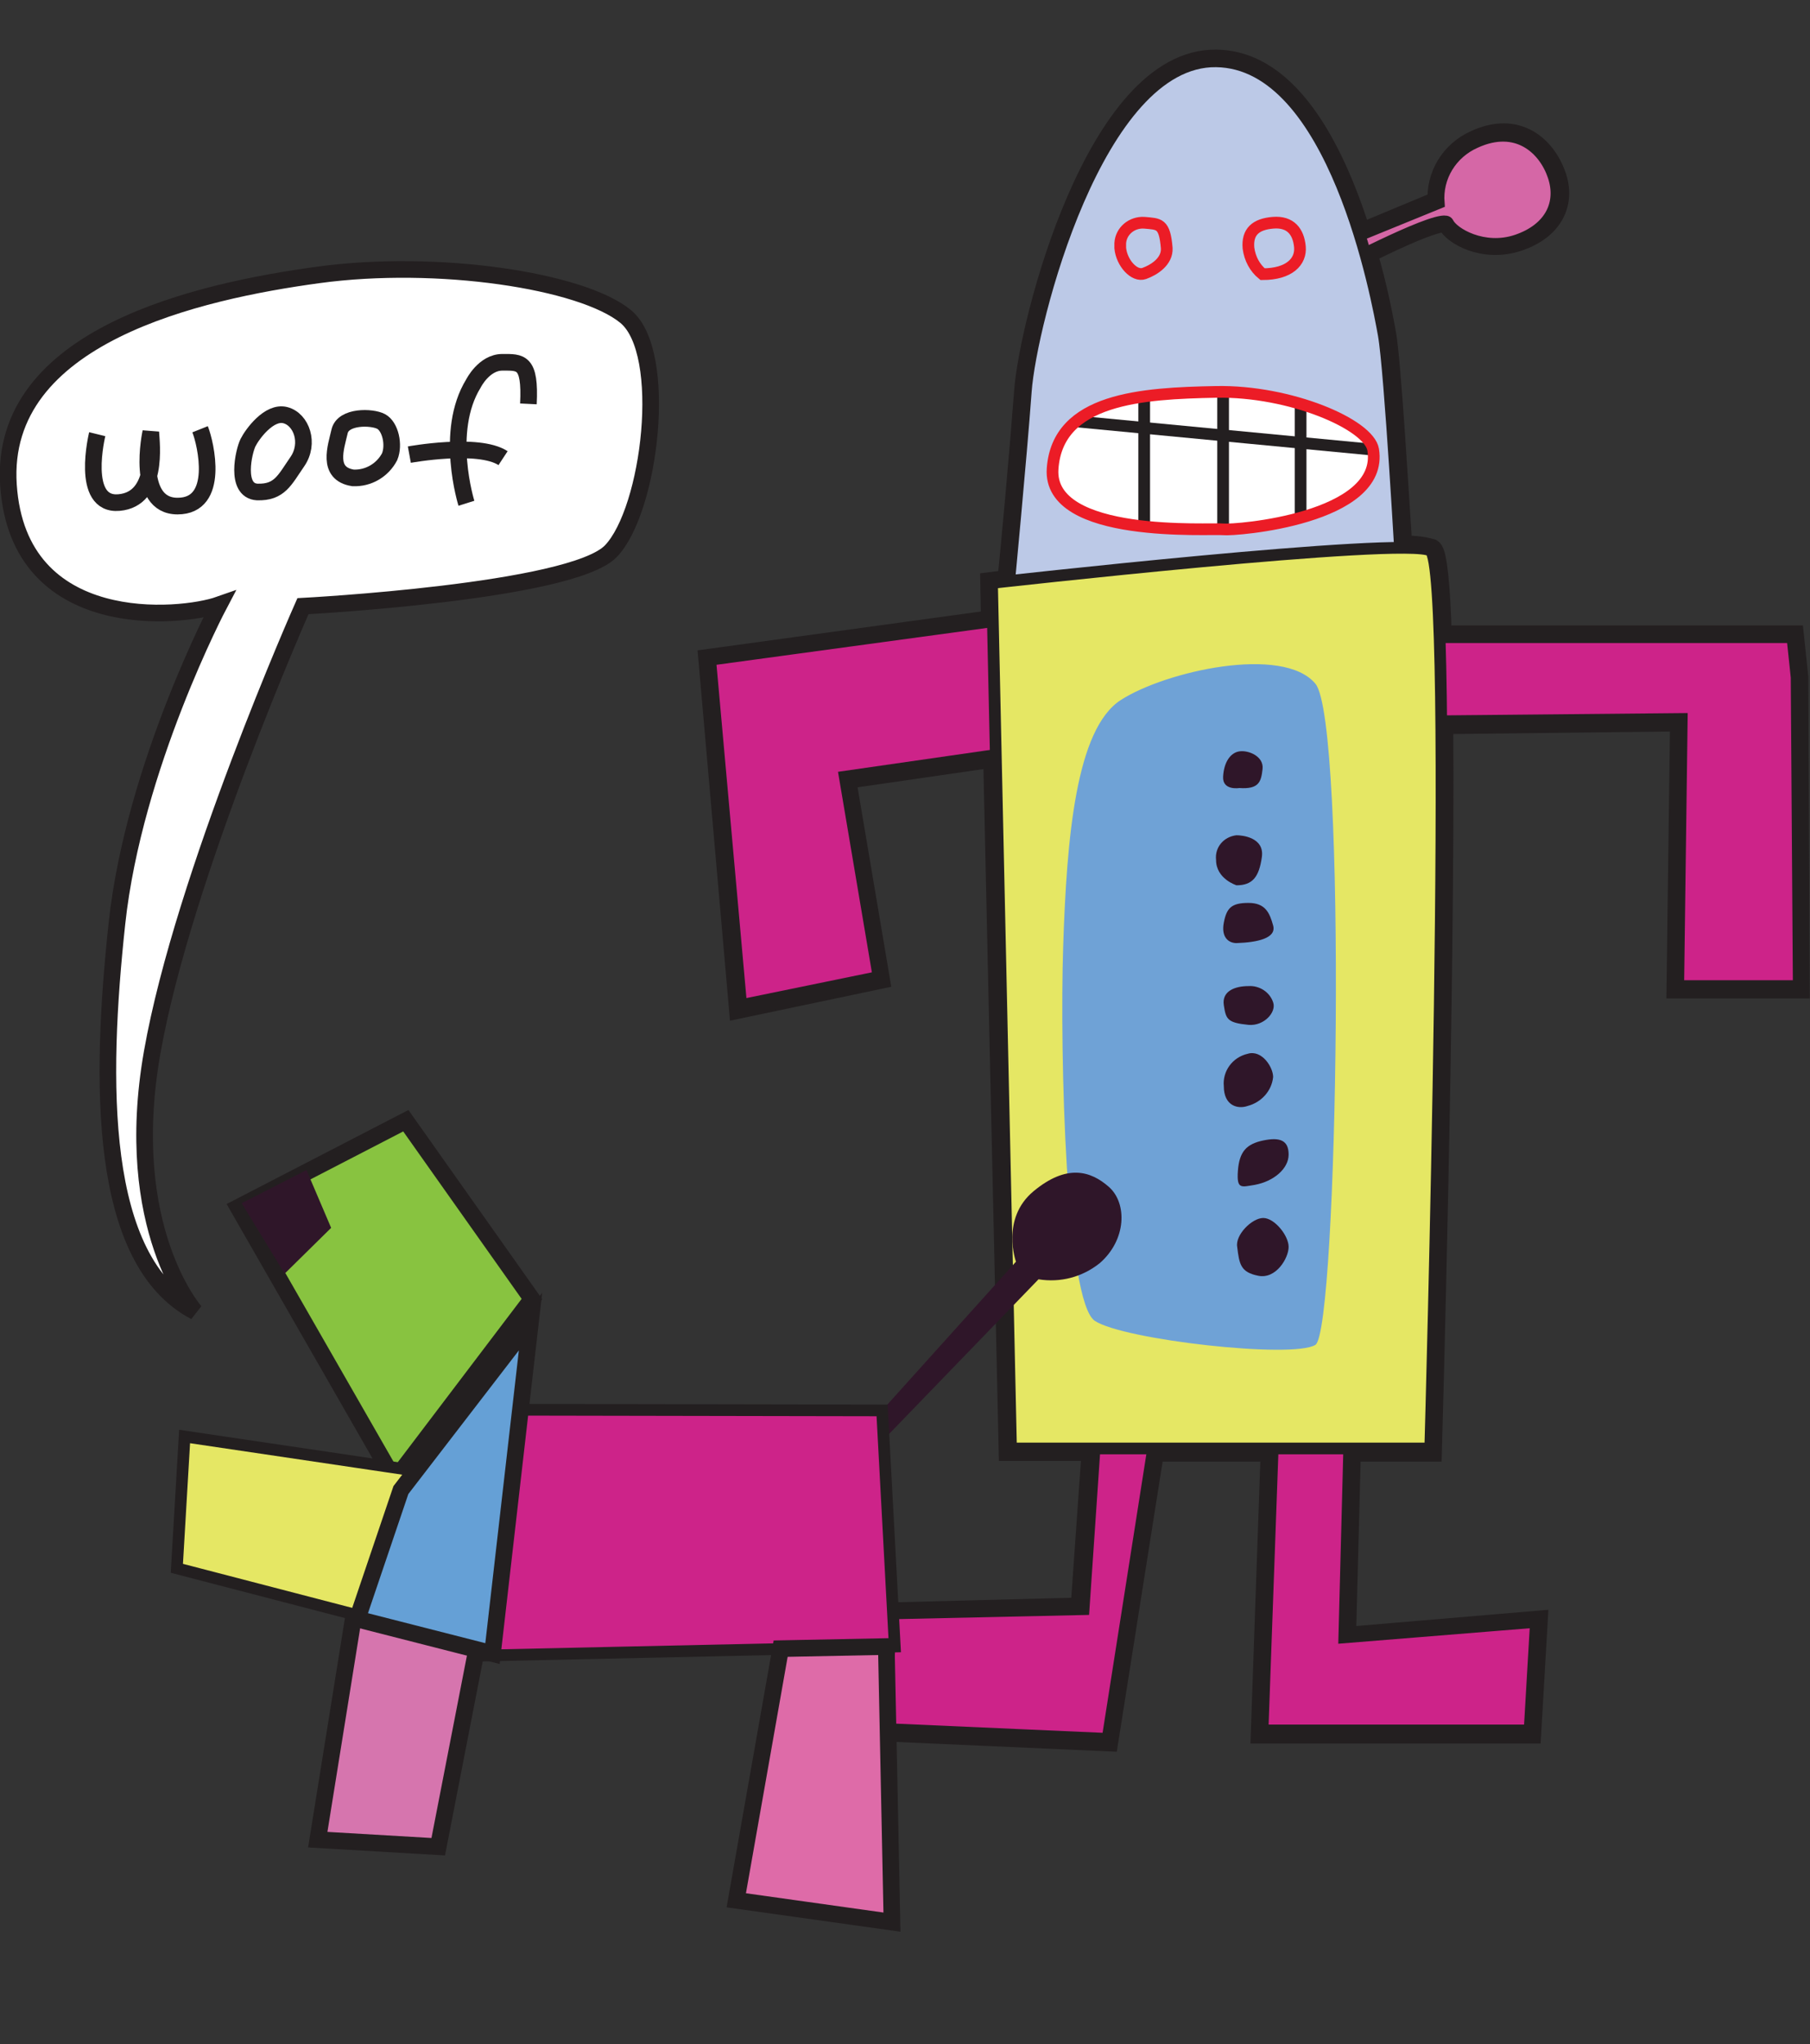 <?xml version="1.0" encoding="utf-8"?>
<!-- Generator: Adobe Illustrator 19.2.1, SVG Export Plug-In . SVG Version: 6.00 Build 0)  -->
<svg version="1.1" id="Layer_2" xmlns="http://www.w3.org/2000/svg" xmlns:xlink="http://www.w3.org/1999/xlink" x="0px" y="0px"
	 viewBox="0 0 256.9 290" style="enable-background:new 0 0 256.9 290;" xml:space="preserve">
<rect x="0" y="0" width="256.9" height="290" fill="#333333" stroke="none"/>
<style type="text/css">
	.st0{fill:none;stroke:#231F20;stroke-width:3.32;}
	.st1{fill:#D567A6;stroke:#231F20;stroke-width:1.66;}
	.st2{fill:#BCC9E7;stroke:#231F20;stroke-width:1.66;}
	.st3{fill:#CD2389;stroke:#231F20;stroke-width:1.66;}
	.st4{fill:#E5E764;stroke:#231F20;stroke-width:1.66;}
	.st5{fill:#6FA2D6;}
	.st6{fill:#2F1629;}
	.st7{fill:#FFFFFF;}
	.st8{fill:none;stroke:#231F20;stroke-width:1.66;}
	.st9{fill:none;stroke:#EC1C26;stroke-width:1.66;}
	.st10{fill:#FFFFFF;stroke:#231F20;stroke-width:2.36;}
	.st11{fill:none;stroke:#231F20;stroke-width:2.36;}
	.st12{fill:none;stroke:#231F20;stroke-width:4.72;}
	.st13{fill:#D675AE;stroke:#231F20;stroke-width:2.36;}
	.st14{fill:#88C340;stroke:#231F20;stroke-width:2.36;}
	.st15{fill:#65A0D6;stroke:#231F20;stroke-width:2.36;}
	.st16{fill:#DE6BA8;stroke:#231F20;stroke-width:2.36;}
</style>
<title>atl_dptro</title>
<path class="st0" d="M254.4,90.4h-50c-0.2-7.3-0.7-11.9-1.3-12.3c-1.4-0.4-2.8-0.5-4.3-0.4c-0.5-7.7-1.6-26.3-2.3-30.3
	c-0.3-1.6-1.1-6.2-2.7-11.6c4.4-2.2,11.3-5.4,11.8-4.3c0.7,1.6,5,4.1,9.8,2.5s6.6-5.2,5.2-9.1s-5.2-7.5-11.1-4.8
	c-3.4,1.5-5.5,4.9-5.2,8.6L193,33.4c-3.5-11.2-9.8-24.6-20.4-24.7c-16.8-0.2-26.3,37.2-27,46.8c-0.6,8-1.9,22.5-2.4,27l-2.4,0.3
	l0.1,5.4l-40.1,5.5l4.3,49.1l19.5-4.1l-4.8-28.4l21.4-3.1l2.2,98.4h11.8l-1.6,22.7l-27.2,0.7l-0.9,16.4l31.6,1.4l6.5-41.1h17
	l-1.4,40h37.9l0.9-15.5l-27.2,2.3l0.7-26.8H203c0,0,1.9-66.2,1.6-103.2l34.1-0.4l-0.5,37.9h17L255,96.1L254.4,90.4z"/>
<path class="st1" d="M188.5,35.2l15.7-6.4c-0.3-3.7,1.8-7.1,5.2-8.6c5.9-2.7,9.8,0.9,11.1,4.8s-0.5,7.5-5.2,9.1s-9.1-1-9.8-2.5
	s-15.4,6.2-15.4,6.2L188.5,35.2z"/>
<path class="st2" d="M198.9,81.1c0,0-1.6-28.6-2.5-33.6s-7-38.6-23.8-38.8s-26.3,37.2-27,46.8s-2.5,28.4-2.5,28.4L198.9,81.1z"/>
<polygon class="st3" points="145.6,106.5 119.9,110.2 124.7,138.6 105.2,142.6 100.8,93.6 145.6,87.5 "/>
<polygon class="st3" points="198.5,90.4 254.4,90.4 255,96.1 255.3,139.9 238.2,139.9 238.7,102 196.4,102.4 "/>
<polygon class="st3" points="164.6,199.6 157.2,246.7 125.6,245.3 126.5,228.9 153.8,228.3 155.6,201.9 "/>
<polygon class="st3" points="180.8,201 179.2,245.5 217.1,245.5 218,230.1 190.8,232.3 191.7,197.8 "/>
<path class="st4" d="M203,205.5h-59.5l-2.7-122.8c0,0,58.6-6.6,62.2-4.6S203,205.5,203,205.5z"/>
<path class="st5" d="M186.7,97c4.5,5.4,3.2,91.8,0,93.8s-27.2-0.7-31.3-3.4s-5-37.7-4.5-53.1s1.8-30.9,8.2-35S182.1,91.5,186.7,97z"
	/>
<path class="st6" d="M175.6,176.9c0.3,2.5,0.5,3.6,3,4.1s4.3-2.5,4.3-4.1s-2-4.1-3.6-4.1S175.3,175.2,175.6,176.9z"/>
<path class="st6" d="M178.1,168.1c2.7-0.5,4.8-2.3,4.8-4.3s-1.2-2.5-3.6-2s-3.4,1.6-3.6,4.3S176.2,168.4,178.1,168.1z"/>
<path class="st6" d="M177.1,156.9c1.9-0.5,3.4-2.1,3.6-4.1c0-1.4-1.6-3.9-3.6-3.3c-2.2,0.5-3.6,2.5-3.4,4.6
	C173.7,156.9,175.7,157.4,177.1,156.9z"/>
<path class="st6" d="M177.2,145.4c2.2,0.2,4-1.8,3.5-3.2c-0.5-1.5-2-2.4-3.5-2.3c-1.9,0-3.8,0.7-3.5,2.7S174.2,145.1,177.2,145.4z"
	/>
<path class="st6" d="M175.5,133.8c3-0.1,5.7-0.7,5.2-2.5s-1.1-3.2-3.5-3.2s-3.1,0.7-3.5,2.8S174.4,133.8,175.5,133.8z"/>
<path class="st6" d="M175.5,125.6c2.3,0,3.2-1.2,3.6-4s-2.8-3.1-3.6-3.1c-1.8,0.2-3.1,1.7-2.9,3.5
	C172.6,124.7,175.5,125.6,175.5,125.6z"/>
<path class="st6" d="M175.9,111.8c2.8,0.2,3.1-0.9,3.3-2.7s-2-2.7-3.3-2.5s-2.2,1.6-2.3,3.6S175.9,111.8,175.9,111.8z"/>
<path class="st7" d="M194.9,63.8c-0.6-3.6-11.8-8.4-22.3-8.2s-22.5,0.9-23.2,10.9s22.5,8.4,24.2,8.6S196.5,73.6,194.9,63.8z"/>
<line class="st8" x1="184.6" y1="73.5" x2="184.6" y2="57.4"/>
<line class="st8" x1="173.6" y1="55.7" x2="173.6" y2="75.2"/>
<line class="st8" x1="162.4" y1="74.8" x2="162.4" y2="55.7"/>
<line class="st8" x1="194.9" y1="63.8" x2="152.9" y2="59.8"/>
<path class="st9" d="M194.9,63.8c-0.6-3.6-11.8-8.4-22.3-8.2s-22.5,0.9-23.2,10.9s22.5,8.4,24.2,8.6S196.5,73.6,194.9,63.8z"/>
<path class="st9" d="M179.2,38.9c3.8,0,5.5-1.8,5.3-3.9s-1.3-3.6-3.8-3.4s-3.7,1.3-3.5,3.6C177.4,36.7,178.1,38,179.2,38.9z"/>
<path class="st9" d="M165.6,35.2c-0.3-3.6-1.1-3.4-3.2-3.6c-1.8-0.1-3.3,1.2-3.4,2.9c0,0.2,0,0.5,0,0.7c0.2,2.1,2,4.1,3.4,3.6
	S165.7,37.1,165.6,35.2z"/>
<path class="st10" d="M27.7,186.1c0,0-10.5-11.8-6.1-36.8S43,86,43,86s38.1-2,43.7-7.8s8.3-28.2,2.1-33.3S62.1,36.7,45.2,39
	s-45.4,8.6-44,29.8s24.5,18.9,29.9,17c0,0-12.1,22.9-14.5,45.2S13.8,178.8,27.7,186.1z"/>
<path class="st11" d="M13.8,61.6c0,0-2.5,10.2,3.1,9.7s4.6-8.3,4.5-10c0,0-2.3,10.5,3.8,10.5s4-8.9,3.2-10.9"/>
<path class="st11" d="M36.5,69.8c3.2,0.1,3.9-1.7,5.7-4.3s0.6-6-1.7-6.6s-4.7,2.7-5.3,3.9S33.3,69.6,36.5,69.8z"/>
<path class="st11" d="M50.1,67.8c2.2,0.1,4.2-1.1,5.2-3c0.7-1.7,0.1-4.3-1.2-5s-5.4-0.8-5.9,1.4S46.3,67.2,50.1,67.8z"/>
<path class="st11" d="M66.2,71.4c0,0-3.2-10.2,1-17c0,0,1.5-3,4.1-3s4-0.2,3.7,5.9"/>
<path class="st11" d="M58.1,64.5c0,0,9.8-1.8,13.3,0.5"/>
<path class="st12" d="M66.2,235"/>
<polygon class="st13" points="50.5,227.4 45.1,261 62.2,262 67.9,232.7 "/>
<polygon class="st14" points="57.6,159 75.5,184.3 56,210 33.8,171.3 "/>
<polygon class="st6" points="47,174.2 43.5,166 34.3,170.7 40.4,180.7 "/>
<polygon class="st4" points="26.2,203.8 25.1,222.5 52.4,229.6 60.6,208.9 "/>
<path class="st6" d="M125.2,200.1l19-21.1c0,0-2.2-6.1,2.5-10s8.1-2.9,10.7-0.6s2.5,7.5-1.3,10.8c-2.5,2-5.6,2.8-8.7,2.3l-23.2,24
	L125.2,200.1z"/>
<polygon class="st3" points="127,233.6 125.2,200.1 70,200 67.5,234.9 "/>
<polygon class="st15" points="75.3,187.5 69.9,234.6 50.7,229.7 56.9,211.4 "/>
<polygon class="st16" points="126.6,272.7 125.8,233.6 110.8,233.9 104.5,269.6 "/>
</svg>
